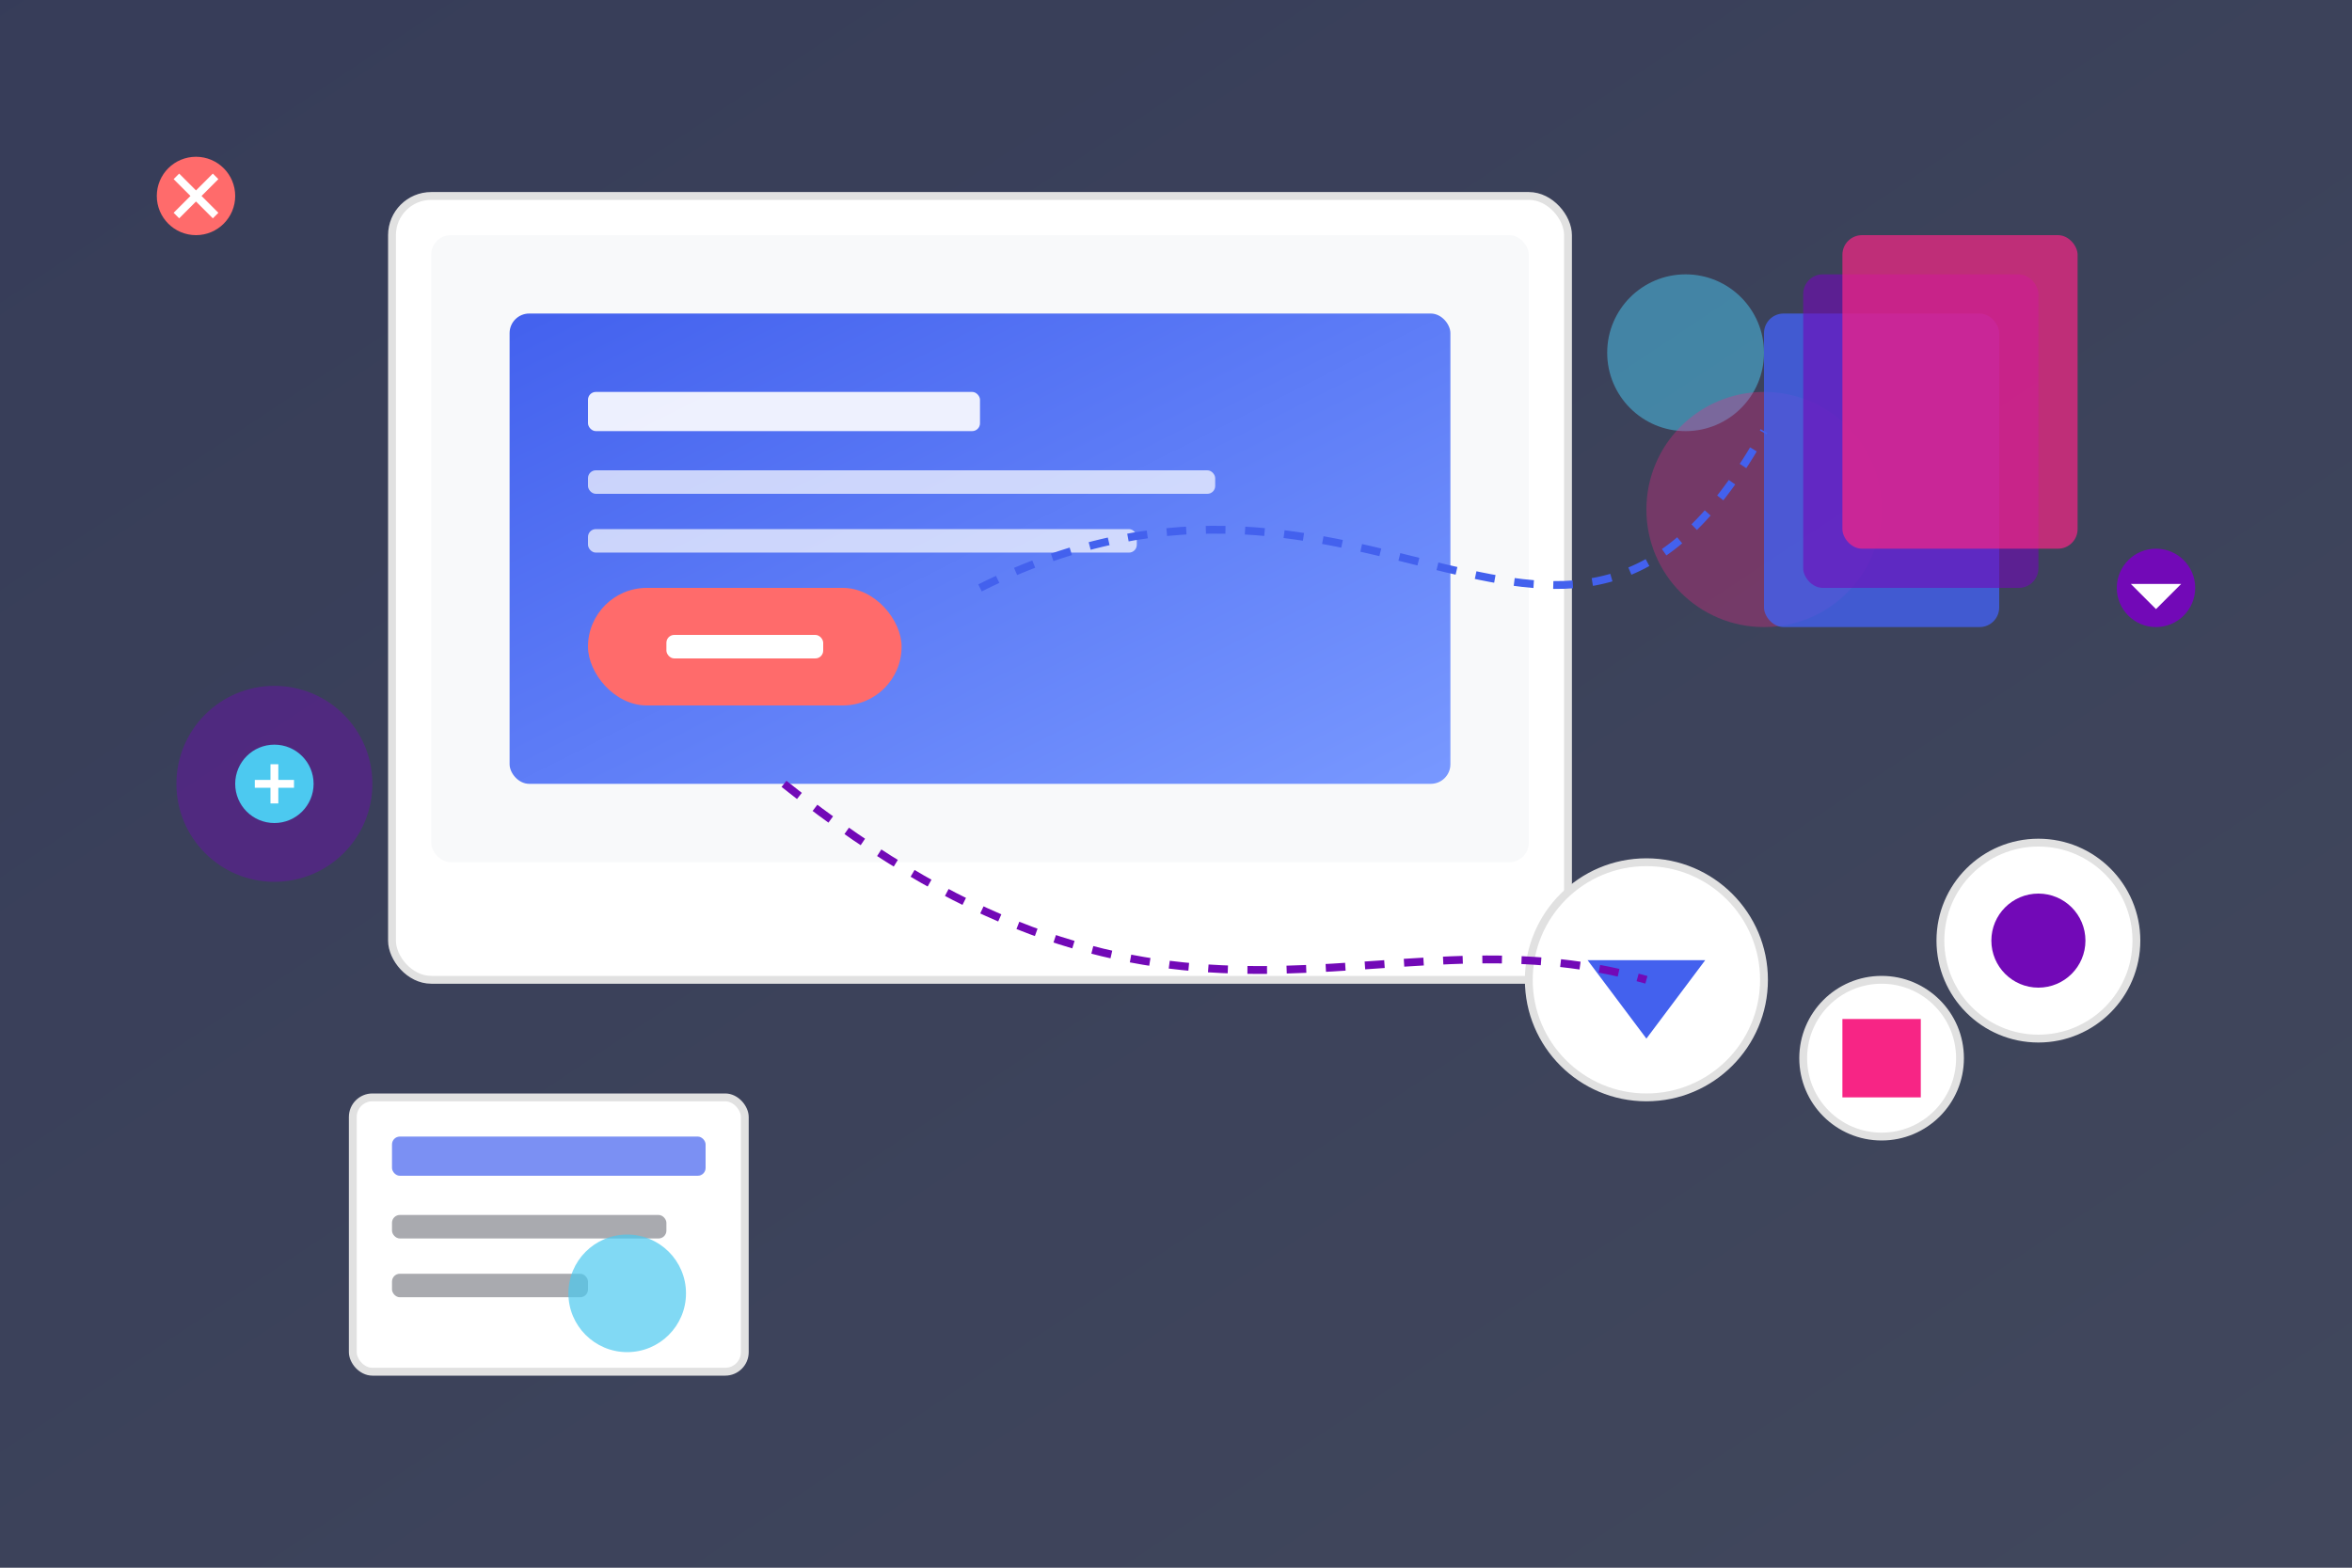 <svg xmlns="http://www.w3.org/2000/svg" width="600" height="400" viewBox="0 0 600 400">
  <rect x="0" y="0" width="600" height="400" fill="#333333" stroke="none"/>
  <defs>
    <linearGradient id="banner-gradient" x1="0%" y1="0%" x2="100%" y2="100%">
      <stop offset="0%" stop-color="#4361ee" stop-opacity="0.2" />
      <stop offset="100%" stop-color="#7898ff" stop-opacity="0.2" />
    </linearGradient>
    <linearGradient id="screen-gradient" x1="0%" y1="0%" x2="100%" y2="100%">
      <stop offset="0%" stop-color="#4361ee" />
      <stop offset="100%" stop-color="#7898ff" />
    </linearGradient>
  </defs>
  
  <!-- Background Elements -->
  <rect width="600" height="400" fill="url(#banner-gradient)" />
  
  <g transform="translate(100, 50)">
    <!-- Device Frame -->
    <rect x="0" y="0" width="300" height="200" rx="10" fill="#ffffff" stroke="#e1e1e1" stroke-width="2" />
    <rect x="10" y="10" width="280" height="160" rx="5" fill="#f8f9fa" />
    
    <!-- Screen Content -->
    <rect x="30" y="30" width="240" height="120" rx="5" fill="url(#screen-gradient)" />
    
    <!-- Interface Elements -->
    <rect x="50" y="50" width="100" height="10" rx="2" fill="#ffffff" opacity="0.9" />
    <rect x="50" y="70" width="160" height="6" rx="2" fill="#ffffff" opacity="0.7" />
    <rect x="50" y="85" width="140" height="6" rx="2" fill="#ffffff" opacity="0.7" />
    <rect x="50" y="100" width="80" height="30" rx="15" fill="#ff6b6b" />
    <rect x="70" y="112" width="40" height="6" rx="2" fill="#ffffff" />
    
    <!-- Decorative Circles -->
    <circle cx="330" cy="40" r="20" fill="#4cc9f0" opacity="0.5" />
    <circle cx="350" cy="80" r="30" fill="#f72585" opacity="0.3" />
    <circle cx="-30" cy="150" r="25" fill="#7209b7" opacity="0.4" />
  </g>
  
  <!-- Floating Elements -->
  <g>
    <!-- Books -->
    <rect x="450" y="80" width="60" height="80" rx="5" fill="#4361ee" opacity="0.8" />
    <rect x="460" y="70" width="60" height="80" rx="5" fill="#7209b7" opacity="0.6" />
    <rect x="470" y="60" width="60" height="80" rx="5" fill="#f72585" opacity="0.7" />
    
    <!-- Certificates -->
    <rect x="90" y="280" width="100" height="70" rx="5" fill="#ffffff" stroke="#e1e1e1" stroke-width="2" />
    <rect x="100" y="290" width="80" height="10" rx="2" fill="#4361ee" opacity="0.7" />
    <rect x="100" y="310" width="70" height="6" rx="2" fill="#555760" opacity="0.5" />
    <rect x="100" y="325" width="50" height="6" rx="2" fill="#555760" opacity="0.5" />
    <circle cx="160" cy="330" r="15" fill="#4cc9f0" opacity="0.7" />
    
    <!-- Knowledge Symbols -->
    <g transform="translate(420, 250)">
      <circle cx="0" cy="0" r="30" fill="#ffffff" stroke="#e1e1e1" stroke-width="2" />
      <path d="M-15,-5 L15,-5 L0,15 Z" fill="#4361ee" />
    </g>
    
    <g transform="translate(480, 270)">
      <circle cx="0" cy="0" r="20" fill="#ffffff" stroke="#e1e1e1" stroke-width="2" />
      <rect x="-10" y="-10" width="20" height="20" fill="#f72585" />
    </g>
    
    <g transform="translate(520, 240)">
      <circle cx="0" cy="0" r="25" fill="#ffffff" stroke="#e1e1e1" stroke-width="2" />
      <circle cx="0" cy="0" r="12" fill="#7209b7" />
    </g>
  </g>
  
  <!-- Connecting Lines -->
  <path d="M250,150 C350,100 400,200 450,110" stroke="#4361ee" stroke-width="2" fill="none" stroke-dasharray="5,5" />
  <path d="M200,200 C300,280 350,230 420,250" stroke="#7209b7" stroke-width="2" fill="none" stroke-dasharray="5,5" />
  
  <!-- Small Decorative Icons -->
  <g transform="translate(50, 50)">
    <circle cx="0" cy="0" r="10" fill="#ff6b6b" />
    <path d="M-5,-5 L5,5 M-5,5 L5,-5" stroke="#ffffff" stroke-width="2" />
  </g>
  
  <g transform="translate(70, 200)">
    <circle cx="0" cy="0" r="10" fill="#4cc9f0" />
    <path d="M0,-5 L0,5 M-5,0 L5,0" stroke="#ffffff" stroke-width="2" />
  </g>
  
  <g transform="translate(550, 150)">
    <circle cx="0" cy="0" r="10" fill="#7209b7" />
    <path d="M-4,0 L4,0 L0,4 Z" stroke="#ffffff" stroke-width="2" fill="#ffffff" />
  </g>
</svg>
